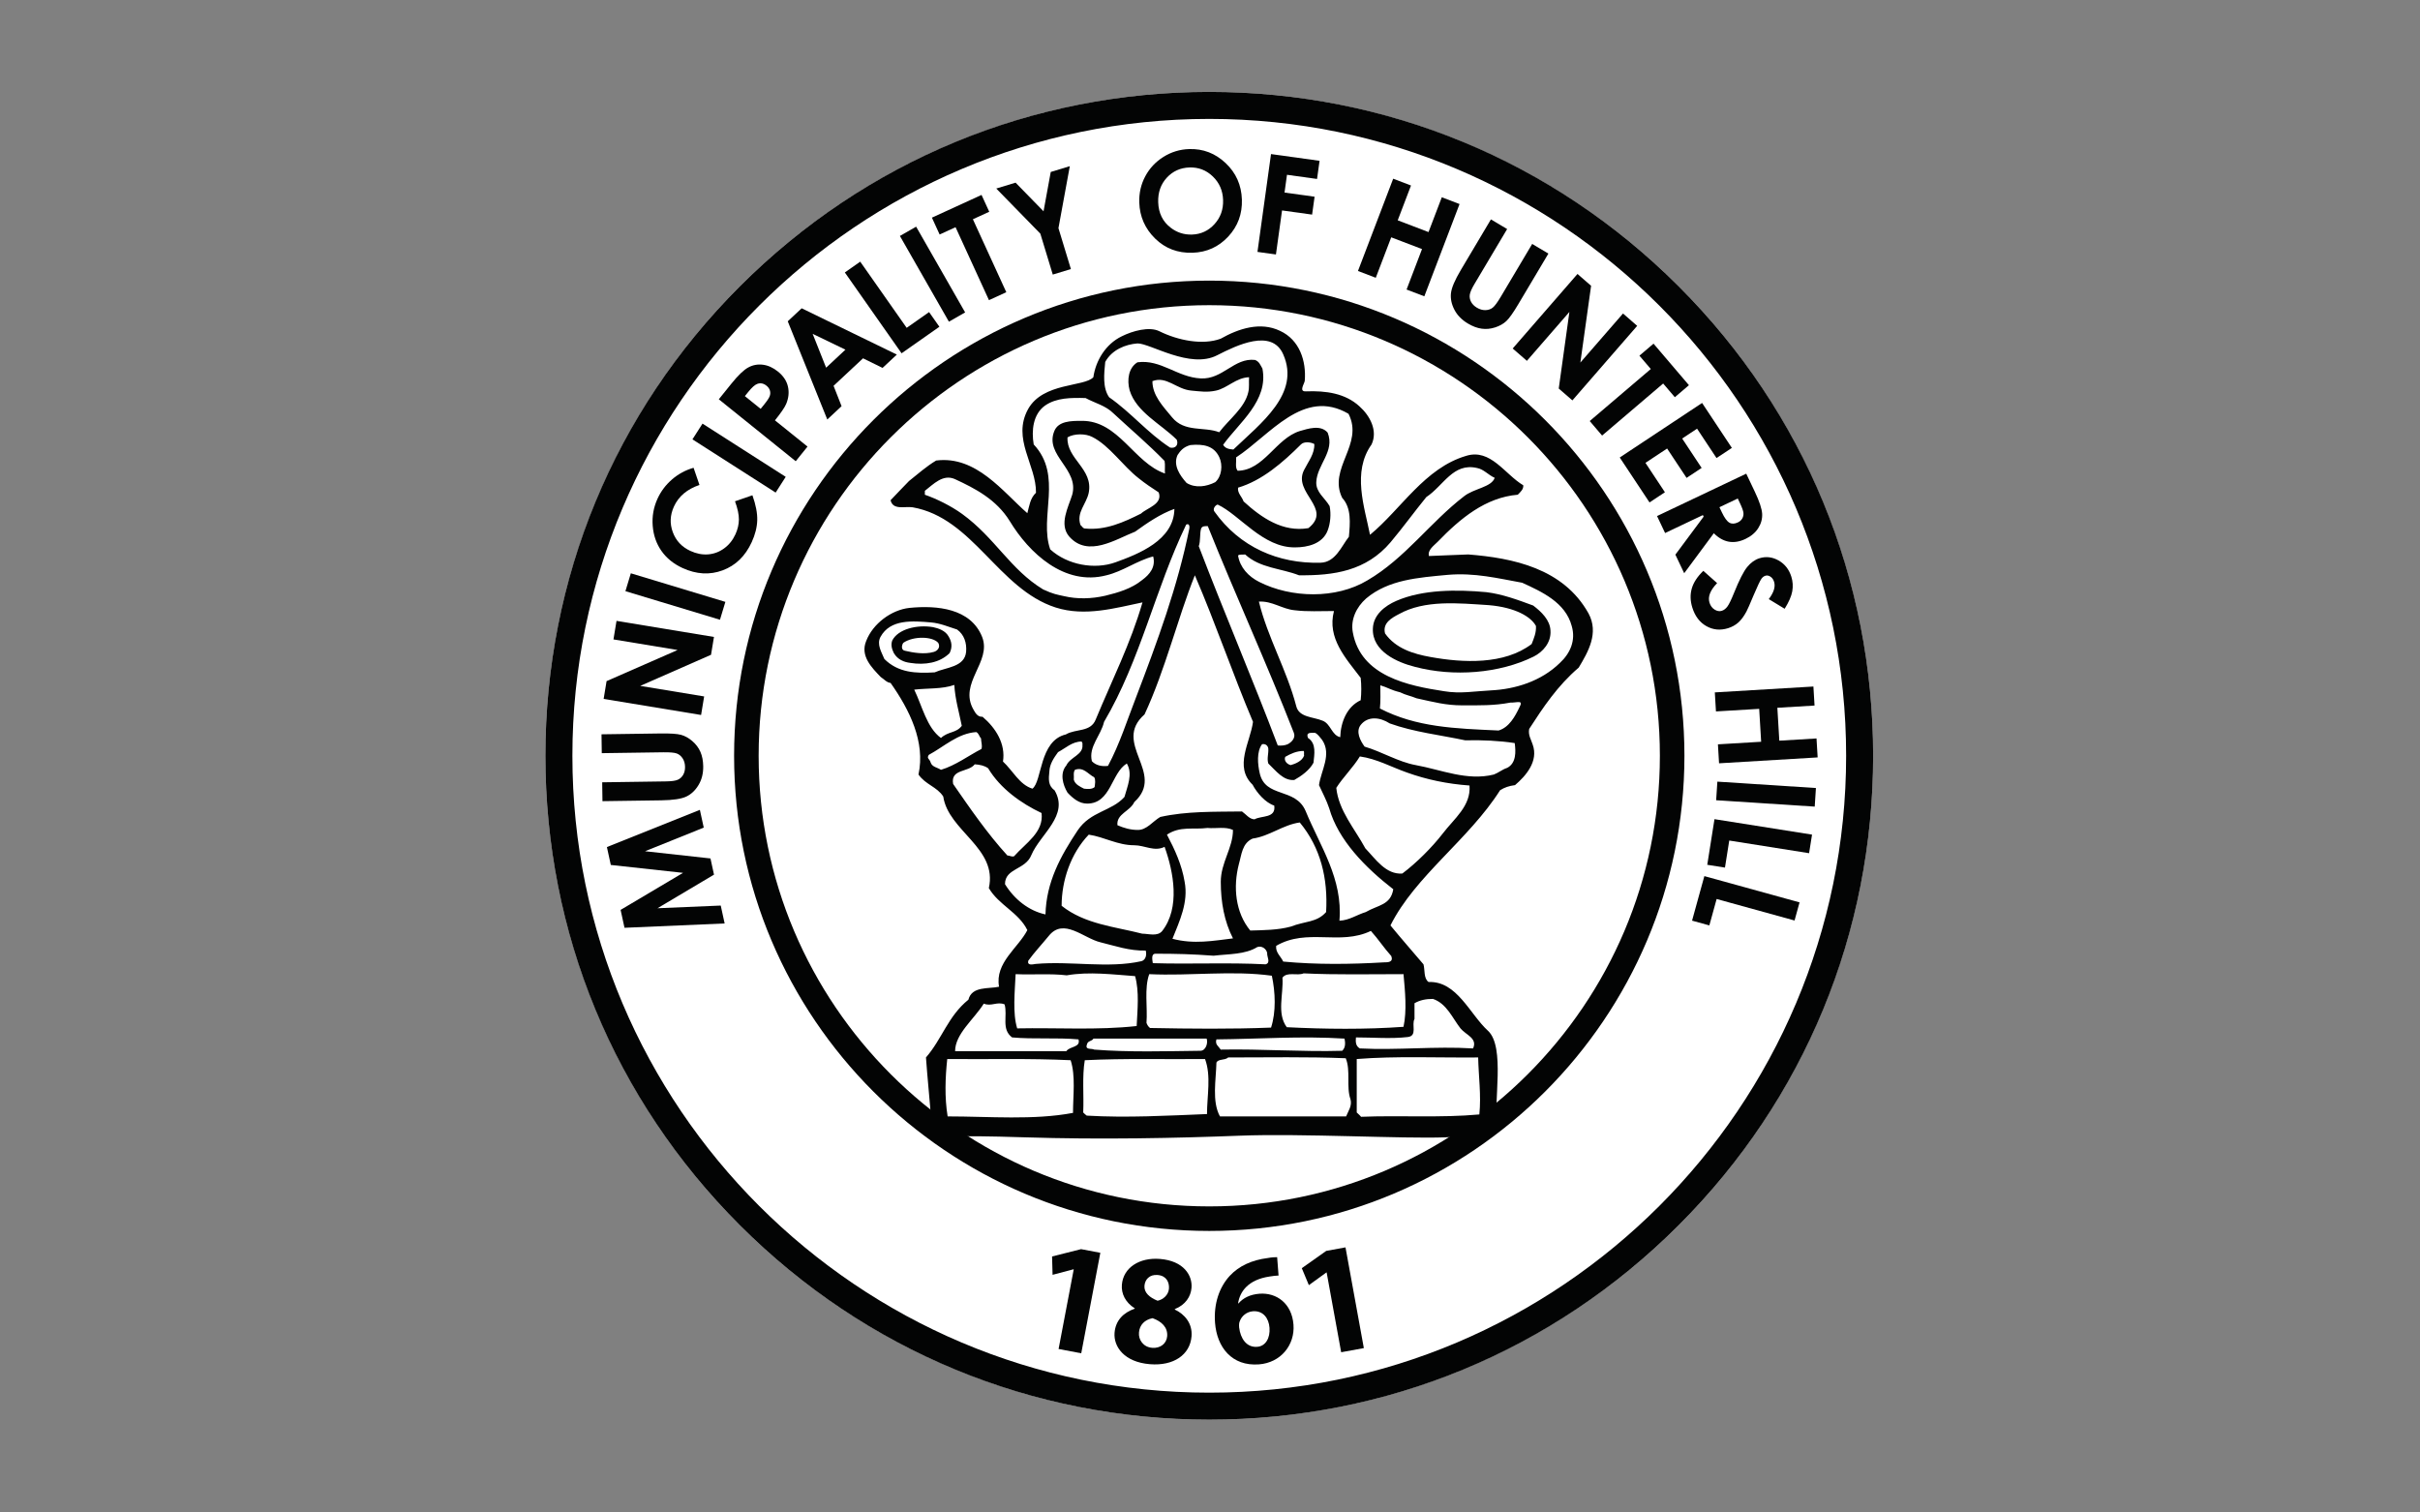 <?xml version="1.0" encoding="UTF-8" standalone="no"?> <svg xmlns="http://www.w3.org/2000/svg" xmlns:xlink="http://www.w3.org/1999/xlink" xmlns:serif="http://www.serif.com/" width="100%" height="100%" viewBox="0 0 1040 650" version="1.1" xml:space="preserve" style="fill-rule:evenodd;clip-rule:evenodd;stroke-linejoin:round;stroke-miterlimit:2;"><rect x="0" y="0" width="1040" height="650" fill="#808080" stroke="none"/><g id="Hunters-Hill-Council-" serif:id="Hunters Hill Council "><path d="M519.684,610.107c157.567,-0 285.301,-127.735 285.301,-285.306c0,-157.567 -127.734,-285.301 -285.301,-285.301c-157.567,-0 -285.302,127.734 -285.302,285.301c0,157.571 127.735,285.306 285.302,285.306" style="fill:#fff;fill-rule:nonzero;"></path><path d="M666.321,271.04c-0.163,-4.559 -3.883,-8.106 -7.429,-10.809c-6.416,-2.366 -13.172,-4.896 -20.098,-5.742c-12.831,-1.184 -27.356,-1.184 -38.671,3.716c-5.066,2.196 -9.966,6.079 -10.132,11.992c-0.341,9.792 10.634,14.521 18.071,16.381c16.551,4.389 36.305,2.87 51,-4.393c4.053,-2.026 7.599,-6.079 7.259,-11.145m-8.102,5.743c-11.826,8.952 -29.387,8.105 -43.405,5.572c-7.603,-1.349 -15.028,-3.716 -19.587,-10.132c-1.184,-4.563 3.039,-6.756 5.909,-8.275c11.141,-6.25 25.5,-4.73 38.671,-3.887c11.471,0.972 18.181,5.024 20.272,8.953c0.166,2.869 -0.847,5.236 -1.86,7.769" style="fill:#030404;fill-rule:nonzero;"></path><path d="M407.595,273.405c-1.35,-2.367 -4.223,-3.38 -6.586,-3.883c-6.926,-1.183 -15.058,0.813 -17.564,5.739c-0.673,1.86 -0.197,3.599 0.676,5.403c1.728,2.873 4.39,3.886 7.093,4.223c6.249,1.013 12.665,-0 16.888,-4.223c1.342,-2.741 0.843,-5.062 -0.507,-7.259m-6.249,6.752c-4.053,1.183 -8.949,0.34 -12.495,-0.506c-1.694,-0.337 -1.35,-2.363 -0.677,-3.377c4.389,-3.039 12.639,-2.82 15.032,0c1.039,1.755 -0.17,3.377 -1.86,3.883" style="fill:#030404;fill-rule:nonzero;"></path><path d="M682.665,263.608c-10.812,-19.42 -32.592,-23.813 -51.676,-25.329c-5.425,0.147 -11.319,0.506 -16.888,0.672c-0.677,-2.533 2.022,-4.389 3.712,-6.079c9.796,-10.132 20.605,-19.084 34.453,-20.264c1.183,-1.187 2.533,-2.366 2.363,-4.056c-7.936,-4.726 -14.015,-15.871 -24.487,-12.665c-17.897,5.236 -28.033,22.971 -41.375,33.946c-2.363,-11.992 -7.799,-26.96 0.677,-38.842c2.752,-5.894 -0.677,-12.332 -5.236,-16.385c-6.079,-5.573 -14.355,-6.752 -22.971,-6.416c-3.206,0.167 -0.673,-3.209 -0.507,-4.563c0.677,-8.442 -2.192,-17.561 -10.638,-21.447c-8.442,-4.053 -17.807,-0.975 -25.5,3.38c-7.758,2.873 -18.408,0.729 -26.347,-3.21c-4.31,-2.14 -11.482,-0.17 -16.215,2.197c-6.926,3.376 -11.145,10.472 -12.158,17.564c-3.883,4.219 -21.618,2.193 -28.033,13.678c-7.093,12.832 3.546,23.984 3.376,35.973c-2.533,2.366 -2.87,5.742 -3.713,8.782c-10.472,-9.123 -21.957,-24.827 -39.185,-22.631c-4.22,2.533 -7.683,5.637 -11.656,8.798c-2.351,2.438 -5.402,5.557 -7.932,8.26c1.014,4.393 6.08,2.533 9.459,3.04c26.007,4.559 36.816,35.125 61.473,43.064c12.665,4.053 25.836,0.171 37.321,-2.196c-5.065,17.564 -13.171,33.609 -20.097,50.331c-2.193,5.572 -8.612,3.882 -12.835,6.415c-11.482,2.704 -10.132,20.094 -14.355,23.308c-5.573,-1.69 -8.442,-7.769 -12.665,-11.656c1.183,-7.599 -3.04,-14.355 -8.782,-19.251c-2.027,0.171 -3.04,-1.519 -3.883,-3.039c-6.589,-11.489 7.936,-20.438 3.716,-31.247c-4.899,-12.324 -19.424,-13.678 -31.246,-12.494c-7.769,0.843 -15.705,6.755 -18.578,14.188c-2.703,6.416 2.363,11.482 6.249,15.531c1.35,0.847 2.533,2.37 4.223,2.533c8.106,11.489 15.032,25.333 11.989,39.356c3.043,4.389 7.939,5.232 10.642,9.455c2.196,14.861 23.474,22.124 19.591,39.352c4.219,7.262 12.835,10.468 16.551,18.067c-3.886,7.603 -14.022,14.019 -12.162,24.321c-4.555,1.013 -11.652,-0.337 -13.171,5.572c-8.783,7.093 -11.316,16.888 -18.238,24.824c0.507,7.432 1.785,20.207 2.295,27.469c-0,0 0.348,6.854 3.134,6.854c2.79,0 4.185,-1.043 36.948,0c32.758,1.048 65.521,0.348 92.355,-0.695c26.835,-1.047 70.051,1.391 88.523,0.695c18.472,-0.695 22.887,-4.877 22.305,-6.272c-1.852,-8.105 3.543,-32.607 -4.056,-39.533c-7.773,-7.092 -13.342,-21.447 -25.504,-20.941c-2.193,-1.52 -1.52,-5.236 -2.193,-7.599c-4.733,-5.572 -9.629,-11.149 -14.192,-16.717c10.642,-21.281 33.609,-36.819 47.121,-58.1c1.856,-1.184 3.822,-1.86 6.419,-2.197c4.726,-4.026 10.132,-10.298 7.599,-17.391c-0.673,-2.196 -2.03,-4.056 -1.52,-6.755c5.91,-9.123 12.159,-18.578 21.281,-26.347c4.053,-6.756 8.779,-14.862 4.219,-23.308m-85.074,-30.569c5.399,-6.416 10.132,-13.002 15.368,-19.421c7.429,-4.896 11.482,-14.862 21.788,-12.495c2.865,0.507 4.895,3.04 7.599,4.223c-1.358,4.053 -8.953,4.559 -13.176,7.935c-14.521,11.149 -25.337,26.684 -41.545,36.143c-13.508,8.105 -32.762,7.599 -46.444,0.676c-4.729,-2.366 -8.276,-6.253 -9.119,-11.315c0.337,-0.677 2.027,-0.34 3.04,-0.506c6.416,5.909 15.372,5.909 23.137,8.948c15.032,0.167 28.88,-1.86 39.352,-14.188m-12.839,58.266c0.34,3.04 0.34,6.589 0,9.629c-5.909,2.699 -8.612,9.455 -8.782,15.875c-3.716,-0.847 -4.053,-5.743 -7.599,-7.093c-4.053,-1.69 -10.132,-1.353 -11.315,-6.249c-4.053,-15.538 -12.329,-29.557 -16.045,-44.925c5.743,-0.34 9.966,3.21 15.376,3.717c5.398,0.673 11.141,0.336 16.884,0.336c-3.044,11.656 5.066,20.264 11.481,28.71m-46.444,45.938c1.86,3.546 5.576,7.765 9.292,8.952c0.844,5.573 -5.576,4.223 -8.445,5.909c-2.197,0 -3.713,-2.196 -5.403,-3.376c-11.822,0.167 -23.814,-0.17 -35.129,2.363c-3.21,1.856 -5.909,5.743 -9.795,5.573c-3.04,-0 -5.909,-0.847 -8.613,-2.027c-0.506,-4.899 5.403,-5.909 7.263,-9.965c13.682,-12.495 -9.796,-25.16 4.389,-37.659c8.953,-19.254 14.189,-41.208 21.621,-59.786c8.945,20.774 16.211,42.222 24.99,62.992c-1.18,8.786 -8.276,19.255 -0.17,27.024m-47.791,75.827c-14.354,3.21 -30.233,-0.166 -45.427,1.183c-1.187,0.17 -3.72,0.843 -3.213,-1.349c2.703,-3.717 5.742,-6.927 8.782,-10.639c6.419,-8.109 15.031,1.009 22.294,2.699c6.245,1.52 12.328,3.717 19.425,3.546c0.502,1.861 -0,4.057 -1.861,4.56m28.037,33.273c0.673,1.856 -0.34,5.232 -2.703,5.232c-14.865,0.17 -30.399,0.677 -45.597,-0.507c-1.358,-0.676 -4.227,0.341 -3.044,-2.533c0.511,-1.349 2.027,-1.013 2.703,-2.192l48.641,-0Zm-27.7,-45.095c-11.822,-3.04 -24.657,-4.053 -34.623,-11.988c0,-10.809 3.887,-22.464 11.656,-30.57c6.752,1.013 12.328,4.559 19.591,4.559c4.389,0 8.612,2.874 13.001,0.677c3.887,10.809 6.756,26.177 -1.009,36.142c-2.026,2.533 -5.913,1.18 -8.616,1.18m39.012,2.026c-8.446,1.014 -16.733,2.613 -26.007,0.171c3.04,-7.599 6.922,-15.705 5.236,-24.487c-1.183,-7.263 -4.223,-13.849 -7.599,-20.268c5.709,-3.792 11.323,-2.079 17.391,-2.873c3.716,0.34 7.769,-0.673 10.979,0.847c-0,7.769 -5.236,14.018 -5.236,22.294c-0,8.782 1.523,17.058 5.236,24.316m-33.269,6.59c8.948,-0 15.837,0.178 24.955,0.854c6.548,-0.778 13.565,-0.468 18.786,-3.727c2.026,-0.673 3.883,0.847 4.223,2.533c-0.17,1.69 1.686,4.223 -0.677,4.899c-16.045,-0.847 -32.426,0 -48.471,-0.506c-0.166,-1.35 -0.847,-4.053 1.184,-4.053m40.701,-9.966c-6.419,-7.769 -7.432,-18.748 -4.899,-28.539c1.183,-4.057 1.353,-8.953 5.909,-10.979c7.266,-1.013 13.005,-5.913 20.267,-6.926c8.953,10.809 12.163,23.984 11.32,38.509c-4.057,4.559 -8.896,3.788 -15.202,6.245c-5.573,1.52 -11.652,1.52 -17.395,1.69m-0.846,-231.371c-1.52,6.756 -8.276,11.652 -12.499,17.224c-6.586,-2.533 -14.858,0.17 -20.264,-6.415c-4.053,-4.896 -8.442,-9.456 -8.442,-15.539c6.075,-2.363 10.272,3.494 16.718,4.057c3.693,0.321 6.718,0.866 10.638,-0c4.877,-1.078 8.616,-5.576 14.185,-5.743c-0.166,2.193 0.17,4.389 -0.336,6.416m-24.88,22.732c5.572,-0.506 10.018,0.239 12.381,5.131c1.69,3.55 1.028,8.43 -1.686,10.812c-3.754,1.909 -8.442,2.703 -12.329,0.34c-2.869,-3.209 -5.909,-7.602 -3.882,-11.995c1.149,-1.717 2.397,-3.433 5.516,-4.288m3.602,43.473c0.843,-2.366 0.337,-5.406 1.014,-7.602c0.506,-1.184 1.856,-1.014 2.869,-1.014c11.992,29.893 25.334,58.943 36.986,88.833c0.843,2.196 -1.01,4.052 -2.7,4.899c-1.183,0.507 -2.707,0.673 -4.223,0.507c-10.812,-28.547 -22.967,-56.917 -33.946,-85.623m37.156,90.519c2.363,-1.35 4.896,-2.533 7.935,-2.533c0.337,0.506 0,1.353 0.171,2.026c-0.847,2.367 -3.887,3.546 -5.743,4.057c-1.524,-0.341 -3.04,-1.86 -2.363,-3.55m27.19,-147.435c6.752,13.175 -8.953,23.477 -2.707,36.142c4.057,4.389 3.38,10.975 2.873,16.718c-3.206,4.053 -5.739,10.975 -12.158,11.145c-18.241,0.507 -34.789,-6.756 -45.598,-21.954c-0.847,-1.009 0.167,-2.699 1.35,-3.039c9.459,4.393 19.421,18.581 33.269,18.407c5.406,0 11.822,-1.516 14.018,-7.262c1.18,-3.04 1.52,-7.093 0.847,-10.469c-2.03,-3.546 -5.912,-5.909 -5.742,-10.302c0.336,-7.603 8.101,-13.171 4.895,-21.281c-3.039,-3.546 -8.442,-1.686 -11.992,-0.676c-10.302,3.209 -15.368,16.891 -26.683,17.061c-1.179,-1.353 -0.506,-3.716 -0.673,-5.742c14.525,-9.459 28.876,-30.064 48.301,-18.748m-17.228,49.147c-10.979,1.853 -20.098,-4.393 -27.867,-11.485c-0.673,-2.027 -2.703,-3.546 -2.363,-5.909c10.302,-3.04 19.251,-10.813 27.024,-18.578c1.35,-1.353 4.219,-1.017 5.743,-0.174c0.166,4.227 -2.537,7.433 -4.393,11.149c-5.066,9.796 12.498,16.551 1.856,24.997m-87.313,-71.438c2.874,-5.236 8.696,-7.546 13.849,-7.939c5.417,-0.106 22.63,11.145 34.282,5.066c8.276,-4.223 23.477,-11.652 28.373,-0.336c7.433,16.888 -9.629,29.549 -21.447,40.868c-1.69,-0.17 -3.38,-0.337 -4.393,-2.023c6.756,-9.459 19.591,-18.918 16.891,-32.77c-0.899,-1.508 -1.353,-3.039 -3.209,-3.712c-8.949,-1.014 -13.848,8.445 -23.308,7.939c-10.131,-0.507 -17.057,-8.276 -27.189,-6.926c-3.883,2.366 -4.56,7.599 -3.376,11.992c2.869,9.455 13.508,14.525 20.263,21.281c0.847,2.196 -0.506,3.882 -2.869,3.376c-9.625,-6.253 -16.722,-15.032 -26.177,-21.618c-2.869,-4.052 -2.196,-10.132 -1.69,-15.198m-30.736,35.466c-1.013,-5.913 -0.336,-13.005 4.9,-16.721c4.896,-3.38 11.141,-3.38 17.39,-3.21c4.053,2.196 8.616,3.21 11.992,6.586c7.263,6.755 14.866,13.171 21.954,20.434c0.341,1.693 0,3.886 0.174,5.406c-13.345,-4.563 -19.931,-22.797 -35.806,-22.631c-4.393,0 -10.132,0 -11.822,4.56c-4.052,10.306 10.805,16.211 7.766,27.193c-1.686,5.407 -5.739,12.665 -1.35,17.898c8.106,9.292 20.101,1.183 28.373,-2.027c5.407,-3.882 10.809,-7.599 16.888,-9.791c-0.17,13.511 -15.538,19.42 -25.333,22.963c-8.949,3.21 -20.601,1.187 -28.033,-5.569c-4.896,-14.018 5.572,-31.583 -7.093,-45.091m14.525,-3.04c2.87,-1.693 7.765,-1.693 10.643,-0.173c7.425,3.72 13.171,12.498 19.923,17.734c2.703,2.197 5.743,4.223 8.612,6.083c1.86,5.066 -4.896,6.586 -7.599,9.119c-7.428,3.712 -15.198,7.259 -23.98,6.416c-1.009,-0 -1.183,-0.843 -2.026,-1.52c-1.86,-5.403 2.533,-8.949 3.542,-13.848c2.03,-10.303 -9.625,-14.522 -9.115,-23.811m32.086,61.303c-4.559,3.716 -10.298,5.402 -15.875,6.755c-5.913,1.35 -11.992,1.52 -17.734,0.171c-3.04,-0.677 -4.469,-0.817 -8.949,-2.874c-14.189,-8.612 -20.604,-22.124 -34.789,-32.426c-4.9,-3.546 -11.145,-6.585 -16.045,-8.272l0,-1.69c3.717,-2.873 7.769,-7.262 12.835,-5.066c8.783,4.053 17.901,8.783 23.644,18.072c8.276,13.678 23.474,28.033 41.545,23.303c7.096,-1.686 13.005,-6.249 20.097,-8.105c1.184,4.559 -1.519,7.769 -4.729,10.132m-16.381,60.965c15.704,-26.679 21.957,-57.083 35.295,-84.779c1.354,-0.673 1.52,0.847 1.354,1.69c-5.066,25.163 -13.849,48.807 -22.801,72.284c-3.883,9.962 -7.092,20.264 -12.162,29.723c-2.533,0.337 -5.232,-0.17 -6.922,-2.026c-1.516,-6.249 3.886,-10.979 5.236,-16.892m-12.499,20.604c3.716,-1.349 5.573,1.86 8.28,3.21c0.673,1.183 0.332,2.873 0.166,4.223c-1.18,1.013 -3.04,0.843 -4.563,0.677c-1.686,-0.847 -3.883,-1.86 -4.389,-3.887c0.17,-1.52 -0.333,-3.039 0.506,-4.223m-81.906,-47.624c-1.183,-2.873 -3.38,-6.249 -1.69,-9.459c4.223,-7.769 13.852,-6.922 21.787,-6.249c3.883,0.34 7.429,1.86 11.146,3.04c3.039,2.196 4.222,5.742 3.882,9.629c-0.673,6.586 -8.612,6.586 -13.508,8.782c-8.109,0.507 -15.708,0.166 -21.617,-5.743m12.835,13.172c5.739,-0.673 11.992,-0.166 17.224,-2.026c0.34,6.082 2.027,11.651 3.21,17.568c-2.367,3.206 -5.765,2.291 -8.949,5.232c-6.083,-4.389 -8.105,-13.848 -11.485,-20.774m11.485,34.456c-1.523,-1.017 -3.716,-1.183 -4.393,-3.043c-0.533,-1.887 -1.856,-1.686 -0.843,-3.376c6.586,-3.546 12.495,-9.289 20.434,-9.796c1.184,0.677 1.184,1.86 2.027,2.703c-0,1.516 0.673,3.04 0.166,4.56c-5.573,2.869 -11.145,7.092 -17.391,8.952m5.233,6.079c-1.184,-6.585 6.589,-4.899 9.289,-8.446c2.196,0.171 4.052,0.507 5.742,1.69c5.236,8.783 14.355,15.198 22.967,19.251c1.013,8.276 -6.752,12.835 -11.822,18.582c-1.179,0.332 -1.856,-0.341 -2.869,-0.341c-8.782,-9.629 -16.045,-20.267 -23.307,-30.736m22.29,43.069c-0,-6.93 8.786,-6.087 11.319,-12.503c3.883,-9.118 16.381,-17.054 9.962,-27.866c-2.87,-2.027 -2.533,-4.896 -2.197,-8.272c0.17,-3.044 1.864,-5.573 3.72,-8.11c3.206,-1.686 6.076,-4.559 10.132,-4.559c0.167,0.34 0.511,0.847 0.337,1.353c0.506,4.39 -5.236,5.233 -6.926,8.949c-2.87,3.376 -1.516,8.276 0.51,11.652c2.367,2.533 5.062,4.729 8.442,4.729c10.306,0 10.306,-13.171 17.058,-17.228c2.703,4.563 0.17,9.966 -1.013,14.359c-5.573,6.249 -14.521,6.079 -20.098,14.355c-7.432,11.149 -13.511,22.294 -13.848,36.142c-7.092,-1.52 -13.342,-6.419 -17.398,-13.001m4.563,38.671c7.263,0.337 15.032,-0.34 21.954,0.507c9.629,-1.69 19.931,-0.34 29.386,0.336c1.86,6.586 1.014,14.525 0.677,21.448c-16.718,1.86 -34.286,0.676 -51.344,1.013c-2.023,-6.59 -1.009,-15.705 -0.673,-23.304m24.661,59.616c-16.892,3.206 -35.976,1.516 -53.877,1.516c-1.354,-8.275 -1.013,-16.718 -0.17,-24.657c17.564,0.17 35.635,-0.336 53.03,0.511c2.196,6.752 1.017,15.198 1.017,22.63m-2.877,-26.517l-47.791,0c0,-7.432 8.106,-13.678 12.329,-20.434c3.206,1.35 5.739,-1.017 8.949,0.337c1.349,4.899 -1.52,10.642 3.209,14.188c9.289,0.843 19.251,0 28.54,0.843c1.013,3.546 -3.716,2.87 -5.236,5.066m60.463,27.024c-16.888,0.673 -34.453,1.69 -51.677,0.673c-0.511,-0.337 -1.017,-0.843 -1.524,-1.346c0.337,-7.437 -0.506,-15.376 0.673,-22.464c16.896,-0.847 34.46,-0.341 51.685,-0.511c2.699,7.263 0.843,15.875 0.843,23.648m-24.487,-36.989c-0.847,-0.673 -1.184,-1.35 -1.52,-2.193c0.507,-6.756 -1.013,-14.862 1.18,-20.941c17.564,0.843 35.635,-1.69 52.693,0.673c1.52,7.096 1.857,15.538 -0.34,22.294c-17.058,0.677 -34.789,0.507 -52.013,0.167m83.592,4.563c0.34,1.69 0.511,3.882 -1.013,5.232c-17.224,0.507 -34.619,-0.847 -52.183,-0.507c-1.014,-1.519 -2.533,-2.192 -1.857,-4.389c18.238,-0.17 36.479,-1.52 55.053,-0.336m0.677,33.435l-54.21,0c-3.546,-6.415 -1.69,-15.704 -1.52,-23.133c0.843,-1.69 3.547,-0.847 5.066,-2.2c16.722,-0 33.776,-0.337 50.498,0.34c2.196,5.236 0.166,12.332 2.026,17.564c0.843,2.874 -1.017,5.236 -1.86,7.429m57.257,-0.843c-16.385,1.524 -34.29,0.34 -50.838,1.013c-0.51,-0.673 -1.183,-1.179 -1.856,-1.852l0,-22.975c16.888,-1.349 34.789,-0.506 52.183,-0.676c0.171,8.109 1.35,16.214 0.511,24.49m-27.867,-41.038l0,-6.756c2.363,-1.35 4.896,-1.856 7.932,-1.856c5.916,2.026 8.279,8.105 11.825,12.665c2.363,2.873 7.429,4.223 5.407,8.616c-16.382,-1.017 -32.43,0.843 -48.645,-0c-1.853,-1.017 -1.853,-2.874 -1.686,-4.73c7.432,0 15.035,0.673 22.294,-0.17c4.219,-0.507 1.52,-5.236 2.873,-7.769m-4.729,3.38c-16.045,1.179 -33.95,1.013 -50.161,0.166c-4.393,-5.913 -1.35,-14.185 -1.856,-21.281c2.022,-2.699 6.249,-0.673 9.118,-1.856c14.015,0.677 28.54,0.34 42.899,0.34c0.669,7.263 1.516,15.705 -0,22.631m-5.24,-30.4c1.013,2.699 -1.52,2.699 -3.206,2.699c-14.355,0.847 -28.88,1.017 -43.235,-0.336c-1.009,-2.197 -3.376,-3.883 -3.039,-6.756c13.341,-7.765 27.36,0 40.701,-6.416c3.206,3.547 5.573,7.263 8.779,10.809m-10.975,-18.914c-3.883,1.179 -7.093,3.546 -11.316,3.712c1.52,-18.071 -8.271,-31.919 -14.521,-47.117c-4.393,-10.302 -17.398,-5.406 -19.761,-16.381c-0.843,-3.717 -1.35,-9.123 1.013,-12.329c1.35,-0.34 2.537,0.507 2.703,1.857c0.167,2.196 -0.676,4.219 0,6.415c3.377,3.214 6.416,7.433 11.142,7.096c3.043,-1.69 6.589,-4.223 8.279,-7.428c0.341,-3.55 1.35,-8.28 -2.363,-10.643c-1.013,-2.533 1.18,-2.196 3.04,-2.196c1.183,0.51 2.197,2.03 3.04,3.039c4.223,6.25 -0.511,13.176 -1.354,19.421c1.52,3.38 3.21,6.42 4.389,9.966c3.887,13.678 15.542,25.5 27.531,34.789c-1.127,6.884 -6.586,6.725 -11.822,9.799m33.106,-33.78c-4.567,5.909 -11.315,12.669 -17.398,17.225c-7.092,0.51 -11.489,-6.25 -15.875,-10.805c-4.563,-8.446 -11.489,-16.215 -12.502,-26.011c2.873,-4.559 7.266,-8.782 10.132,-13.508c7.266,1.014 13.512,4.56 20.268,6.923c8.449,3.039 17.402,4.899 26.857,5.572c0.673,8.783 -6.59,14.189 -11.482,20.604m27.693,-28.203c-2.234,0.749 -3.799,2.155 -5.743,2.874c-11.485,2.865 -22.46,-2.027 -33.609,-4.053c-7.429,-1.354 -14.525,-5.747 -21.954,-7.939c-1.856,-2.533 -3.883,-6.416 -1.69,-9.289c3.04,-3.883 8.208,-3.452 12.499,-0.677c10.302,3.716 21.912,5.021 32.426,7.262c7.432,-0.17 14.691,0.171 21.281,1.184c0.503,3.712 0.676,8.612 -3.21,10.638m5.232,-26.006c-1.856,3.882 -4.393,8.612 -8.948,9.965c-18.744,-0.847 -35.292,-1.353 -51.004,-9.459c0.34,-3.039 0.17,-7.092 0.17,-9.965c3.357,0.979 4.132,1.913 8.499,3.001c2.491,1.252 4.673,1.558 7.043,2.571c7.459,1.645 12.627,3.036 19.587,3.044c7.516,-0 13.75,0.158 20.771,-1.184c2.96,0.091 5.742,-1.349 3.882,2.027m17.399,-19.085c-8.106,7.936 -19.255,11.316 -29.727,11.818c-6.922,0.341 -13.002,1.524 -20.094,0.341c-15.368,-2.363 -35.806,-6.42 -39.182,-25.33c-1.013,-5.406 1.52,-10.813 5.743,-14.529c9.625,-8.102 22.464,-8.949 34.963,-10.132c11.648,-1.013 21.715,1.501 32.082,3.38c8.445,3.883 18.577,8.442 21.288,18.574c1.849,6.249 -0.688,11.822 -5.073,15.878" style="fill:#030404;fill-rule:nonzero;"></path><path d="M461.437,545.521l-0.133,-0.026l-8.956,2.367l-0.219,-7.887l12.468,-3.145l8.276,1.569l-8.208,43.182l-9.735,-1.845l6.507,-34.215Z" style="fill:#030404;fill-rule:nonzero;"></path><path d="M498.513,541.036c10.215,0.825 13.973,7.097 13.545,12.42c-0.306,3.776 -2.619,7.323 -7.16,9.126l-0.019,0.204c4.17,1.962 7.644,5.905 7.191,11.501c-0.639,7.954 -7.724,12.808 -17.871,11.988c-11.088,-0.892 -15.689,-7.573 -15.213,-13.504c0.423,-5.259 3.743,-8.654 8.676,-10.359l0.012,-0.136c-4.053,-2.563 -5.849,-6.306 -5.543,-10.147c0.598,-7.414 7.649,-11.8 16.317,-11.096l0.065,0.003Zm-3.339,38.196c3.558,0.287 6.167,-1.876 6.42,-4.976c0.306,-3.844 -2.397,-6.366 -6.276,-7.765c-3.436,0.669 -5.58,2.941 -5.833,6.11c-0.325,3.16 1.856,6.321 5.618,6.623l0.071,0.008Zm2.31,-31.292c-3.493,-0.284 -5.432,1.935 -5.648,4.635c-0.238,2.96 2.231,5.062 5.641,6.423c2.404,-0.484 4.661,-2.473 4.881,-5.168c0.219,-2.764 -1.112,-5.584 -4.806,-5.883l-0.068,-0.007Z" style="fill:#030404;fill-rule:nonzero;"></path><path d="M549.466,548.172c-1.149,0.019 -2.355,0.178 -3.955,0.435c-9.016,1.357 -12.687,6.385 -13.443,11.53l0.2,-0.015c1.985,-2.317 4.979,-3.833 9.009,-4.139c7.327,-0.552 13.905,4.177 14.601,13.292c0.665,8.707 -5.437,16.362 -14.843,17.073c-11.689,0.877 -18.064,-7.398 -18.869,-17.859c-0.631,-8.234 1.868,-15.346 6.295,-20.162c3.996,-4.302 9.546,-6.828 16.306,-7.675c1.863,-0.347 3.145,-0.374 4.09,-0.378l0.609,7.898Zm-9.142,30.626c3.558,-0.272 5.592,-3.75 5.248,-8.203c-0.306,-4.053 -2.726,-7.395 -7.096,-7.07c-2.753,0.208 -4.908,2.068 -5.683,4.298c-0.291,0.636 -0.362,1.456 -0.268,2.669c0.556,4.643 3.096,8.662 7.731,8.31l0.068,-0.004Z" style="fill:#030404;fill-rule:nonzero;"></path><path d="M570.126,546.842l-0.133,0.023l-7.504,5.436l-3.04,-7.289l10.499,-7.428l8.283,-1.516l7.883,43.287l-9.743,1.781l-6.245,-34.294Z" style="fill:#030404;fill-rule:nonzero;"></path><path d="M519.683,610.107c-76.205,-0 -147.851,-29.678 -201.739,-83.566c-53.885,-53.885 -83.562,-125.531 -83.562,-201.74c-0,-76.205 29.677,-147.851 83.562,-201.739c53.888,-53.885 125.534,-83.562 201.739,-83.562c76.209,-0 147.855,29.677 201.739,83.562c53.889,53.888 83.566,125.534 83.566,201.739c0,76.209 -29.677,147.855 -83.566,201.74c-53.884,53.888 -125.53,83.566 -201.739,83.566m0,-559.001c-150.917,0 -273.695,122.782 -273.695,273.695c0,150.917 122.778,273.699 273.695,273.699c150.917,0 273.695,-122.782 273.695,-273.699c0,-150.913 -122.778,-273.695 -273.695,-273.695" style="fill:#030404;fill-rule:nonzero;"></path><path d="M519.683,529.006c-112.597,0 -204.204,-91.603 -204.204,-204.204c-0,-112.597 91.607,-204.204 204.204,-204.204c112.597,-0 204.204,91.607 204.204,204.204c0,112.601 -91.607,204.204 -204.204,204.204m0,-397.853c-106.779,0 -193.653,86.87 -193.653,193.649c0,106.779 86.874,193.653 193.653,193.653c106.779,-0 193.653,-86.874 193.653,-193.653c-0,-106.779 -86.874,-193.649 -193.653,-193.649" style="fill:#030404;fill-rule:nonzero;"></path><path d="M268.381,398.723l-1.675,-7.689l26.827,-15.92l-31.038,-3.395l-1.675,-7.686l39.953,-15.996l1.664,7.633l-25.221,10.155l28.113,3.1l1.516,6.96l-24.287,14.438l27.183,-1.153l1.675,7.693l-43.035,1.86Z" style="fill:#030404;fill-rule:nonzero;"></path><path d="M258.909,344.305l-0.114,-8.106l27.443,-0.393c2.363,-0.034 4.034,-0.261 5.006,-0.692c0.975,-0.423 1.75,-1.119 2.321,-2.079c0.571,-0.964 0.851,-2.113 0.832,-3.463c-0.023,-1.422 -0.367,-2.643 -1.036,-3.663c-0.665,-1.017 -1.508,-1.721 -2.522,-2.099c-1.013,-0.381 -2.945,-0.548 -5.788,-0.51l-26.437,0.378l-0.114,-8.109l25.3,-0.359c4.272,-0.061 7.24,0.139 8.899,0.593c1.66,0.458 3.271,1.354 4.828,2.688c1.558,1.335 2.722,2.881 3.486,4.639c0.764,1.762 1.164,3.814 1.198,6.158c0.046,3.078 -0.623,5.766 -2.007,8.064c-1.38,2.303 -3.127,3.959 -5.236,4.968c-2.114,1.01 -5.698,1.554 -10.756,1.626l-25.303,0.359Z" style="fill:#030404;fill-rule:nonzero;"></path><path d="M259.418,300.363l1.259,-7.648l30.517,-13.372l-27.56,-4.548l1.315,-7.969l41.878,6.907l-1.263,7.667l-30.426,13.368l27.473,4.529l-1.315,7.973l-41.878,-6.907Z" style="fill:#030404;fill-rule:nonzero;"></path><path d="M311.73,258.661l-40.629,-12.283l-2.322,7.682l40.628,12.283l2.323,-7.682Z" style="fill:#030404;"></path><path d="M298.064,201.028l2.533,7.384c-5.297,1.795 -8.949,4.877 -10.956,9.243c-1.694,3.682 -1.86,7.365 -0.503,11.047c1.361,3.682 3.887,6.374 7.58,8.068c2.571,1.183 5.108,1.674 7.618,1.474c2.507,-0.2 4.798,-1.062 6.877,-2.582c2.075,-1.52 3.69,-3.527 4.835,-6.026c0.979,-2.129 1.478,-4.261 1.494,-6.389c0.015,-2.129 -0.545,-4.734 -1.671,-7.815l7.481,-2.586c1.471,4.125 2.159,7.705 2.072,10.733c-0.091,3.028 -0.885,6.166 -2.378,9.418c-2.756,5.996 -6.911,10.03 -12.468,12.101c-5.558,2.072 -11.308,1.739 -17.251,-0.99c-3.845,-1.77 -6.862,-4.212 -9.051,-7.323c-2.189,-3.112 -3.448,-6.711 -3.773,-10.786c-0.329,-4.079 0.367,-7.989 2.087,-11.728c1.463,-3.179 3.543,-5.935 6.242,-8.26c2.695,-2.329 5.773,-3.989 9.232,-4.983" style="fill:#030404;fill-rule:nonzero;"></path><path d="M337.66,204.925l-35.757,-22.871l-4.325,6.762l35.757,22.87l4.325,-6.761Z" style="fill:#030404;"></path><path d="M308.909,171.593l5.376,-6.676c2.903,-3.611 5.334,-5.943 7.289,-7.002c1.95,-1.062 4.041,-1.452 6.275,-1.172c2.231,0.28 4.39,1.259 6.473,2.934c2.306,1.856 3.739,4.003 4.294,6.442c0.56,2.438 0.307,4.93 -0.759,7.482c-0.636,1.489 -2.242,3.837 -4.821,7.047l14,11.27l-5.07,6.294l-33.057,-26.619Zm17.988,4.114l1.61,-2.004c1.27,-1.573 2.038,-2.756 2.306,-3.55c0.269,-0.798 0.288,-1.58 0.049,-2.348c-0.234,-0.771 -0.718,-1.452 -1.455,-2.045c-1.278,-1.029 -2.609,-1.286 -3.992,-0.768c-1.014,0.367 -2.307,1.524 -3.875,3.475l-1.43,1.773l6.787,5.467Z" style="fill:#030404;fill-rule:nonzero;"></path><path d="M338.536,138.081l5.988,-5.591l40.895,19.893l-6.14,5.731l-8.393,-4.128l-12.661,11.818l3.44,8.745l-6.139,5.731l-16.99,-42.199Zm10.71,5.395l5.777,14.54l8.302,-7.746l-14.079,-6.794Z" style="fill:#030404;fill-rule:nonzero;"></path><path d="M363.071,117.091l6.612,-4.643l19.961,28.438l9.633,-6.764l4.427,6.303l-16.249,11.406l-24.384,-34.74Z" style="fill:#030404;fill-rule:nonzero;"></path><path d="M414.77,134.26l-21.064,-36.847l-6.973,3.987l21.064,36.847l6.973,-3.987Z" style="fill:#030404;"></path><path d="M400.489,93.536l21.326,-9.769l3.319,7.239l-7.032,3.221l14.359,31.349l-7.452,3.414l-14.358,-31.349l-6.843,3.134l-3.319,-7.239Z" style="fill:#030404;fill-rule:nonzero;"></path><path d="M428.145,81.022l8.299,-2.525l12.018,12.306l3.097,-16.9l8.196,-2.491l-4.885,26.638l5.35,17.583l-7.788,2.367l-5.346,-17.587l-18.941,-19.391Z" style="fill:#030404;fill-rule:nonzero;"></path><path d="M511.017,64.064c6.004,-0.196 11.232,1.811 15.693,6.015c4.462,4.204 6.79,9.429 6.998,15.678c0.201,6.193 -1.761,11.501 -5.882,15.924c-4.121,4.427 -9.221,6.741 -15.3,6.938c-6.371,0.208 -11.731,-1.823 -16.09,-6.087c-4.352,-4.268 -6.632,-9.429 -6.828,-15.485c-0.132,-4.057 0.726,-7.819 2.578,-11.285c1.853,-3.467 4.465,-6.25 7.834,-8.352c3.368,-2.102 7.035,-3.217 10.997,-3.346m0.17,7.906c-3.928,0.124 -7.183,1.599 -9.769,4.415c-2.586,2.817 -3.81,6.333 -3.674,10.544c0.155,4.688 1.958,8.344 5.413,10.964c2.688,2.053 5.724,3.021 9.112,2.911c3.829,-0.125 7.047,-1.618 9.651,-4.472c2.609,-2.858 3.842,-6.314 3.709,-10.37c-0.128,-4.038 -1.599,-7.41 -4.404,-10.121c-2.805,-2.707 -6.151,-4 -10.038,-3.871" style="fill:#030404;fill-rule:nonzero;"></path><path d="M546.221,66.214l20.865,2.892l-1.082,7.803l-12.918,-1.792l-1.058,7.633l12.918,1.792l-1.066,7.686l-12.919,-1.792l-2.623,18.922l-7.943,-1.1l5.826,-42.044Z" style="fill:#030404;fill-rule:nonzero;"></path><path d="M598.726,76.799l7.656,2.922l-5.709,14.96l13.236,5.055l5.708,-14.96l7.63,2.911l-15.138,39.655l-7.629,-2.911l6.635,-17.391l-13.236,-5.051l-6.635,17.387l-7.655,-2.923l15.137,-39.654Z" style="fill:#030404;fill-rule:nonzero;"></path><path d="M640.726,94.29l6.971,4.144l-14.03,23.591c-1.21,2.034 -1.882,3.576 -2.03,4.631c-0.147,1.051 0.042,2.075 0.56,3.066c0.521,0.99 1.357,1.83 2.514,2.518c1.225,0.726 2.446,1.073 3.663,1.036c1.217,-0.034 2.257,-0.382 3.112,-1.051c0.854,-0.666 2.007,-2.22 3.463,-4.666l13.511,-22.725l6.968,4.144l-12.933,21.749c-2.182,3.671 -3.902,6.099 -5.161,7.271c-1.259,1.175 -2.866,2.083 -4.816,2.71c-1.955,0.632 -3.879,0.809 -5.777,0.541c-1.902,-0.265 -3.86,-0.998 -5.879,-2.2c-2.643,-1.573 -4.586,-3.547 -5.822,-5.928c-1.236,-2.382 -1.732,-4.738 -1.49,-7.063c0.242,-2.332 1.66,-5.67 4.242,-10.018l12.934,-21.75Z" style="fill:#030404;fill-rule:nonzero;"></path><path d="M677.929,117.735l5.849,5.081l-4.613,32.997l18.325,-21.08l6.094,5.3l-27.844,32.033l-5.863,-5.096l4.574,-32.914l-18.268,21.016l-6.098,-5.304l27.844,-32.033Z" style="fill:#030404;fill-rule:nonzero;"></path><path d="M710.608,147.687l15.217,17.852l-6.06,5.168l-5.017,-5.887l-26.245,22.366l-5.315,-6.238l26.245,-22.362l-4.889,-5.735l6.064,-5.164Z" style="fill:#030404;fill-rule:nonzero;"></path><path d="M731.474,173.171l12.798,19.314l-6.594,4.367l-8.362,-12.627l-6.401,4.234l8.366,12.631l-6.472,4.287l-8.366,-12.627l-9.308,6.162l8.366,12.631l-6.616,4.382l-12.797,-19.315l35.386,-23.439Z" style="fill:#030404;fill-rule:nonzero;"></path><path d="M750.455,203.565l3.671,7.732c2.015,4.234 3.07,7.428 3.168,9.583c0.095,2.155 -0.472,4.197 -1.708,6.125c-1.237,1.928 -3.051,3.459 -5.452,4.601c-2.518,1.194 -4.911,1.591 -7.179,1.191c-2.269,-0.405 -4.412,-1.615 -6.439,-3.633l-12.729,17.179l-3.792,-7.978l12.144,-16.335l-0.318,-0.666l-16.238,7.713l-3.466,-7.297l38.338,-18.215Zm-11.519,14.416l1.085,2.287c1.104,2.321 2.166,3.773 3.195,4.359c1.024,0.586 2.242,0.544 3.655,-0.129c0.84,-0.397 1.464,-0.96 1.876,-1.686c0.412,-0.726 0.582,-1.52 0.506,-2.374c-0.075,-0.854 -0.574,-2.253 -1.497,-4.193l-0.949,-2.003l-7.871,3.739Z" style="fill:#030404;fill-rule:nonzero;"></path><path d="M766.959,261.622l-6.82,-4.147c2.17,-2.873 2.93,-5.35 2.283,-7.429c-0.314,-1.013 -0.843,-1.754 -1.584,-2.231c-0.741,-0.476 -1.452,-0.608 -2.132,-0.397c-0.681,0.212 -1.252,0.639 -1.717,1.29c-0.612,0.877 -1.761,3.304 -3.447,7.277c-1.547,3.709 -2.545,5.977 -2.991,6.802c-1.096,2.056 -2.261,3.633 -3.501,4.737c-1.236,1.1 -2.71,1.916 -4.419,2.449c-3.323,1.032 -6.427,0.734 -9.312,-0.888c-2.881,-1.626 -4.896,-4.287 -6.045,-7.981c-0.9,-2.888 -0.972,-5.622 -0.223,-8.204c0.745,-2.582 2.401,-5.107 4.956,-7.576l5.928,5.27c-2.975,3.062 -4.068,5.864 -3.277,8.404c0.412,1.324 1.141,2.314 2.196,2.976c1.051,0.665 2.079,0.839 3.093,0.521c0.914,-0.283 1.727,-0.911 2.438,-1.875c0.703,-0.968 1.645,-2.903 2.813,-5.811c2.23,-5.534 4.121,-9.251 5.678,-11.148c1.554,-1.895 3.304,-3.146 5.251,-3.751c2.813,-0.873 5.554,-0.552 8.235,0.964c2.676,1.516 4.502,3.849 5.481,6.994c0.632,2.023 0.76,4.095 0.394,6.216c-0.371,2.121 -1.464,4.635 -3.278,7.538" style="fill:#030404;fill-rule:nonzero;"></path><path d="M779.317,295.035l0.487,8.181l-15.984,0.953l0.843,14.143l15.985,-0.956l0.487,8.151l-42.373,2.529l-0.483,-8.151l18.577,-1.108l-0.843,-14.143l-18.578,1.108l-0.487,-8.181l42.369,-2.526Z" style="fill:#030404;fill-rule:nonzero;"></path><path d="M737.521,343.908l42.359,2.741l0.517,-7.992l-42.358,-2.741l-0.518,7.992Z" style="fill:#030404;"></path><path d="M778.725,358.685l-1.262,7.981l-34.313,-5.437l-1.841,11.629l-7.61,-1.206l3.104,-19.61l41.922,6.643Z" style="fill:#030404;fill-rule:nonzero;"></path><path d="M773.36,387.804l-2.147,7.788l-33.488,-9.24l-3.131,11.349l-7.428,-2.052l5.281,-19.134l40.913,11.289Z" style="fill:#030404;fill-rule:nonzero;"></path></g></svg> 